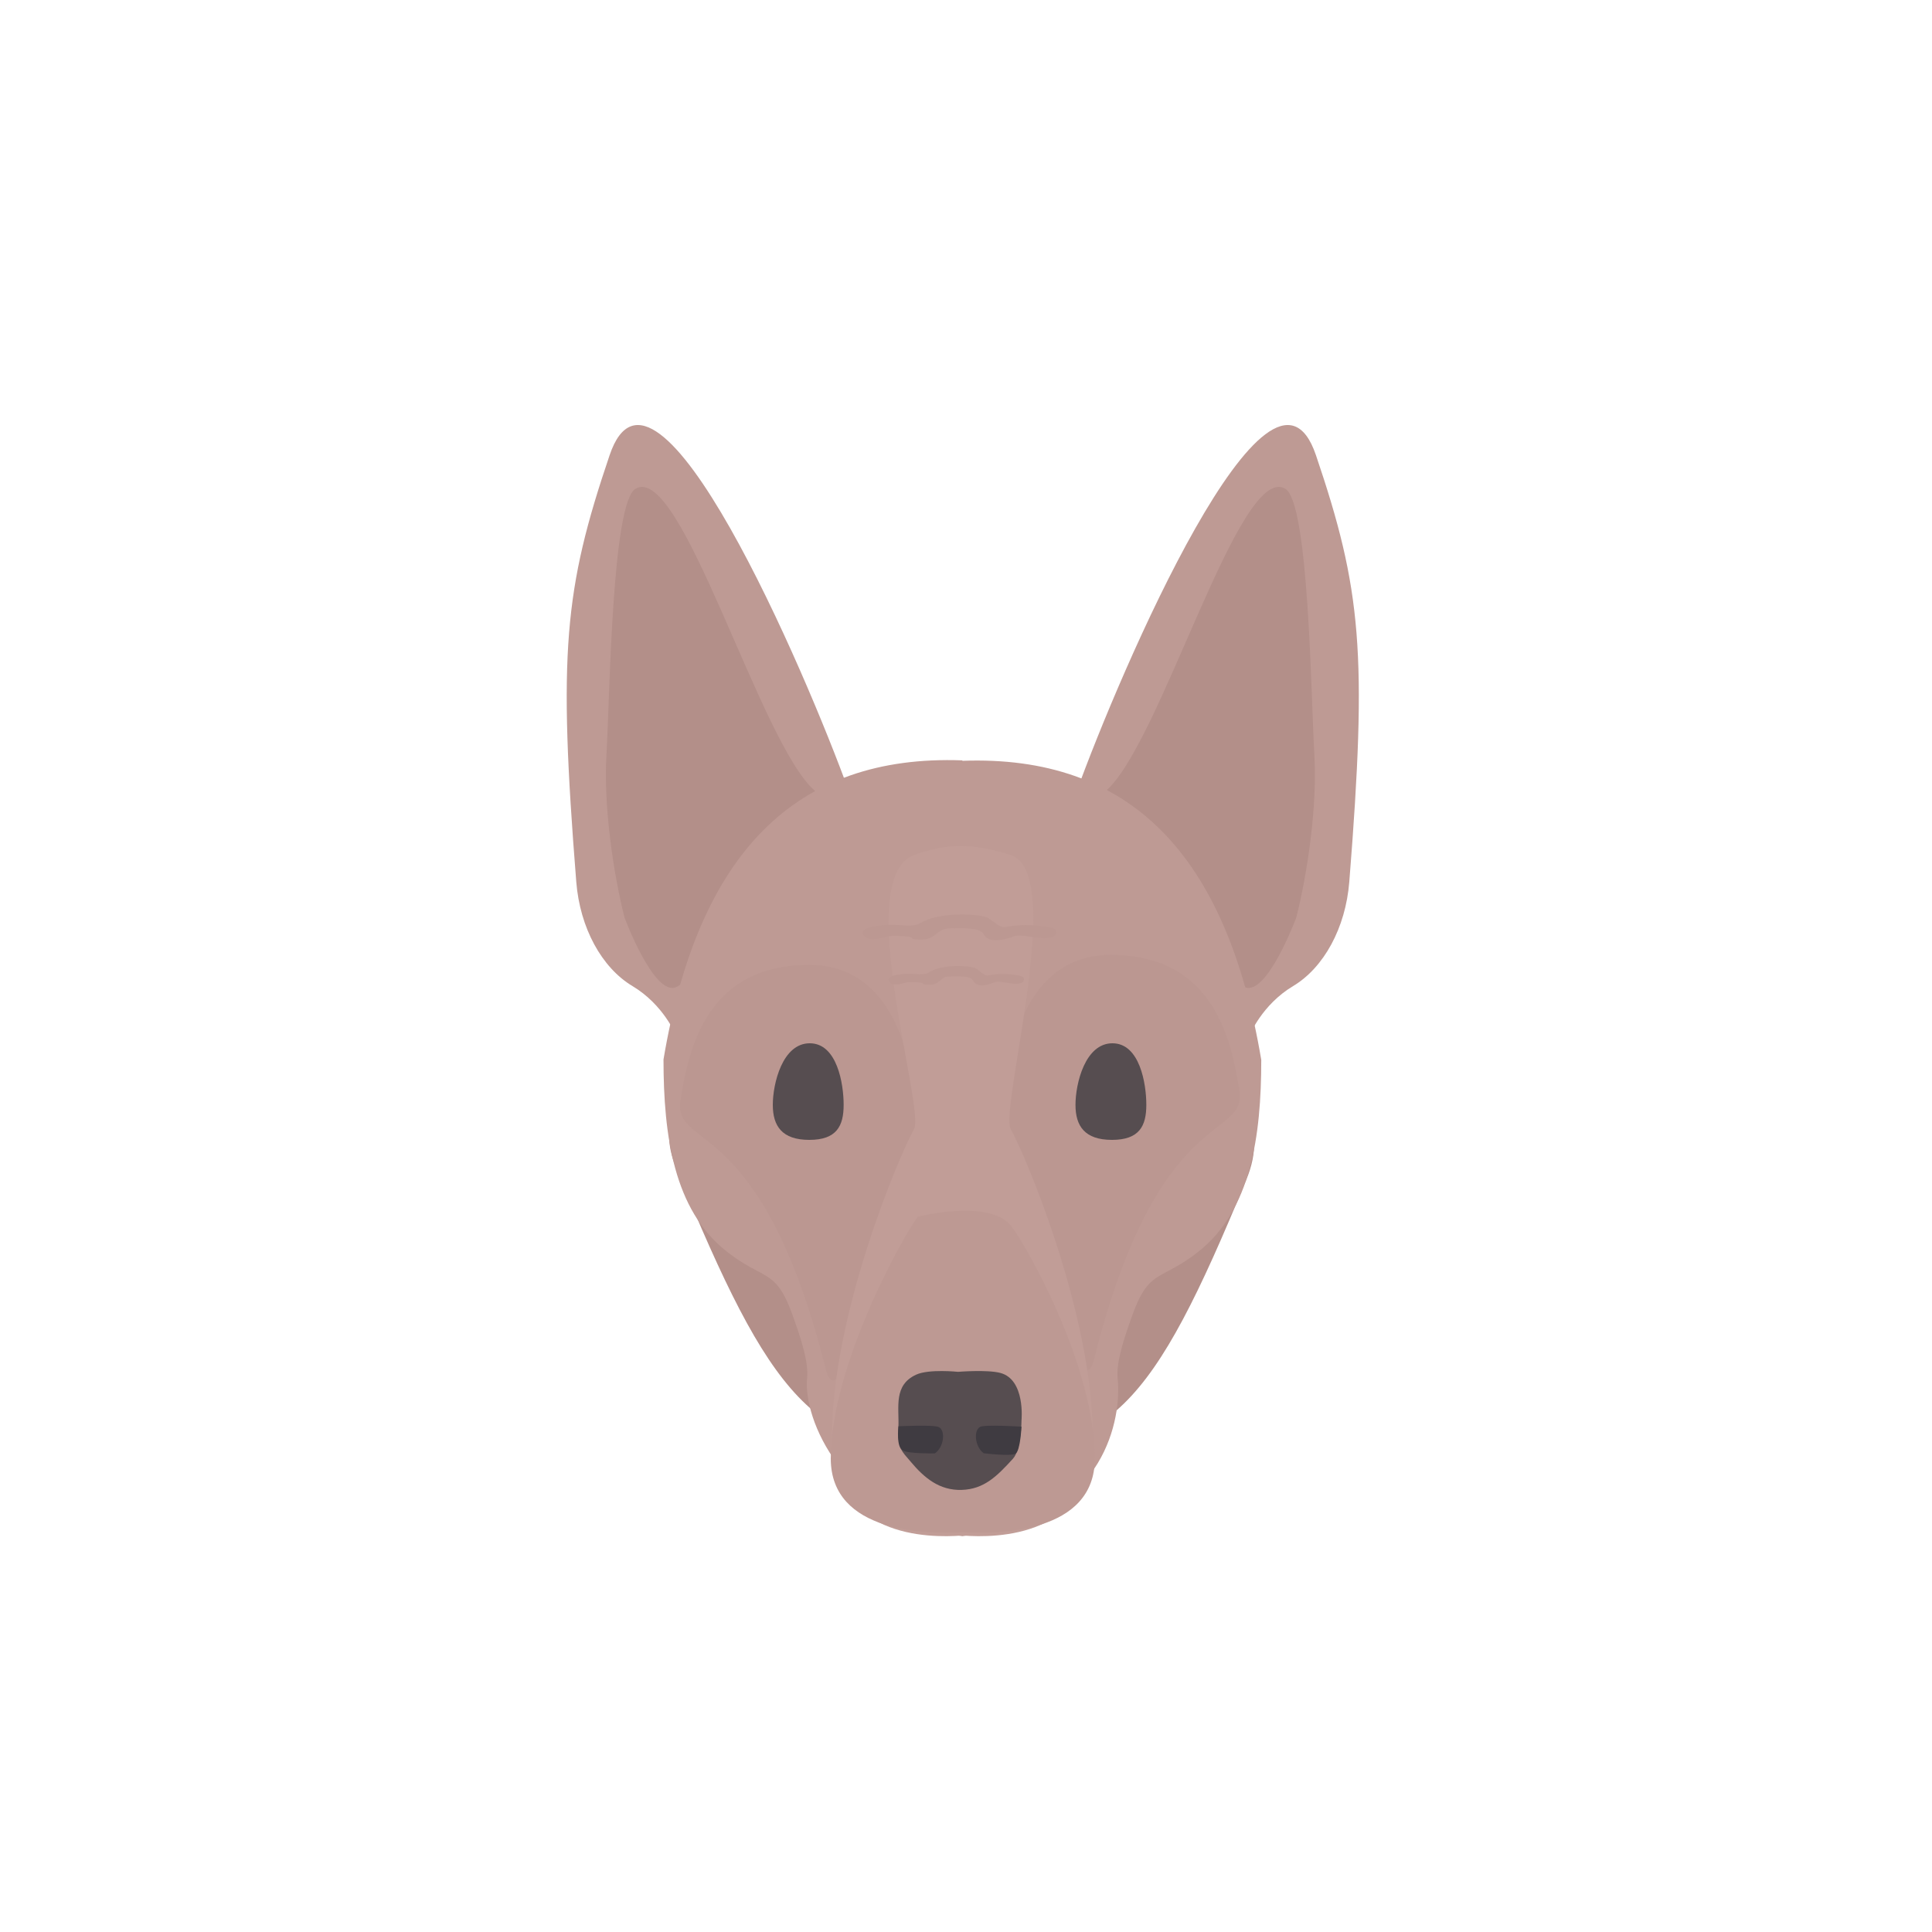 <svg width="300" height="300" viewBox="0 0 300 300" fill="none" xmlns="http://www.w3.org/2000/svg">
<path d="M204.336 70.672C211.401 91.495 212.343 101.434 209.517 136.928C208.946 144.095 205.559 150.263 200.792 153.117C195.951 156.015 194.062 160.717 194.062 160.717L194.051 160.699L194.055 160.719L192.602 164C192.602 164 189.215 158.214 187.432 151.533C186.76 149.016 185.603 147.36 184.178 145.32C183.718 144.661 183.23 143.963 182.722 143.182C182.13 142.274 181.841 141.634 181.783 141.206C179.113 137.209 176.355 133.278 173.902 130.168C171.843 129.706 169.894 128.991 169.121 127.892C166.709 124.465 166.734 123.683 167.353 123.751C167.199 123.522 167.108 123.303 167.101 123.101C173.902 104.273 197.272 49.849 204.336 70.672Z" fill="#BE9A94"/>
<path d="M171.722 122.801C180.257 115.445 192.439 71.725 199.57 75.887C203.267 78.045 203.571 108.47 204.092 117.171C204.575 125.251 202.975 135.86 201.277 142.504C201.277 142.504 196.726 154.713 193.302 153.294C189.877 151.875 170.278 129.084 171.722 122.801Z" fill="#B38F89"/>
<path d="M94.664 70.672C87.599 91.495 86.657 101.434 89.483 136.928C90.053 144.095 93.441 150.263 98.208 153.117C103.049 156.015 104.938 160.717 104.938 160.717L104.949 160.699L104.945 160.719L106.398 164C106.398 164 109.785 158.214 111.568 151.533C112.24 149.016 113.397 147.36 114.822 145.32C115.282 144.661 115.77 143.963 116.278 143.182C116.87 142.274 117.159 141.634 117.217 141.206C119.887 137.209 122.645 133.278 125.098 130.168C127.157 129.706 129.106 128.991 129.879 127.892C132.291 124.465 132.266 123.683 131.647 123.751C131.801 123.522 131.892 123.303 131.899 123.101C125.098 104.273 101.728 49.849 94.664 70.672Z" fill="#BE9A94"/>
<path d="M126.539 122.801C118.003 115.445 105.822 71.725 98.691 75.887C94.994 78.045 94.69 108.47 94.169 117.171C93.686 125.251 95.286 135.86 96.984 142.504C96.984 142.504 101.535 154.713 104.959 153.294C108.384 151.875 127.983 129.084 126.539 122.801Z" fill="#B38F89"/>
<path d="M144.85 119.017C144.91 118.825 144.942 118.727 144.942 118.727C146.109 118.648 147.227 118.614 148.298 118.62C150.033 118.509 151.908 118.512 153.932 118.649C153.932 118.649 153.982 118.804 154.076 119.104C169.555 121.773 171.761 134.752 171.226 140.221C171.002 142.508 172.068 145.837 173.103 148.911C175.304 155.439 180.665 159.961 185.629 164.147C192.344 169.81 197.074 174.577 193.539 183.156C178.937 218.599 172.269 226.429 149.322 225.057C149.152 225.046 148.983 225.034 148.815 225.02C126.434 226.185 119.523 216.679 105.078 181.618C101.544 173.039 106.531 169.732 113.245 164.069C118.209 159.882 123.57 155.361 125.771 148.832C126.807 145.759 127.872 142.43 127.648 140.143C127.113 134.668 129.324 121.666 144.85 119.017Z" fill="#B38F89"/>
<path d="M125.327 214.021C124.683 220.201 130.809 235.524 149.438 238.54L152.91 237.949C171.539 234.934 174.194 220.27 173.55 214.091C173.281 211.507 174.563 207.746 175.81 204.274C177.562 199.393 178.9 198.683 181.336 197.391C182.581 196.731 184.113 195.918 186.135 194.317C194.215 187.92 195.848 176.473 195.848 164.577C190.452 132.509 175.339 117.188 149.438 118.138V118.069C123.538 117.119 108.425 132.44 103.028 164.508C103.028 176.404 104.662 187.851 112.742 194.248C114.763 195.848 116.296 196.661 117.541 197.322C119.977 198.614 121.315 199.323 123.067 204.204C124.313 207.676 125.596 211.438 125.327 214.021Z" fill="#BE9A94"/>
<path d="M105.669 170.851C104.442 178.704 118.233 172.645 128.233 212.645C131.053 223.924 142.259 174.952 142.259 174.952C142.259 174.952 142.849 149.824 125.669 149.824C109.82 149.824 106.951 162.645 105.669 170.851Z" fill="#BB9791"/>
<path d="M192.441 169.308C193.668 177.161 179.876 171.102 169.876 211.102C167.057 222.381 155.851 173.409 155.851 173.409C155.851 173.409 155.261 148.281 172.441 148.281C188.29 148.281 191.159 161.103 192.441 169.308Z" fill="#BB9791"/>
<path d="M156.955 132.782C165.619 135.538 155.158 172.118 156.955 175.341C159.249 179.451 169.695 204.049 169.695 223.219C169.695 238.671 154.817 238.867 149.439 238.433C144.06 238.867 129.183 238.671 129.183 223.219C129.183 204.049 139.629 179.451 141.922 175.341C143.72 172.118 132.24 136.356 141.922 132.782C147.394 130.763 151.389 131.011 156.955 132.782Z" fill="#C19D97"/>
<path d="M142.501 188.94C142.501 188.94 153.763 186.019 157.108 190.475C159.429 193.566 170.002 212.064 170.001 226.48C170.001 238.099 154.945 238.247 149.501 237.921C144.058 238.247 129.002 238.099 129.001 226.48C129.001 212.064 140.181 192.031 142.501 188.94Z" fill="#BD9993"/>
<path d="M142.26 213.457C144.241 212.545 148.763 213.018 148.763 213.018C148.763 213.018 153.284 212.649 155.329 213.187C159.239 214.217 158.621 220.509 158.621 220.509C158.621 220.509 158.608 225.063 157.29 226.508C154.834 229.2 152.829 231.235 149.349 231.351C145.869 231.467 143.5 229.473 141.384 226.939C140.093 225.393 139.375 225.073 139.506 221.559C139.623 218.458 138.731 215.082 142.26 213.457Z" fill="#564D50"/>
<path d="M140.257 225.237C139.1 224.851 139.508 221.473 139.508 221.473C139.508 221.473 145.049 221.188 145.808 221.61C146.829 222.177 146.606 224.677 145.166 225.683C145.166 225.683 140.99 225.744 140.257 225.237Z" fill="#3F3B41"/>
<path d="M157.721 225.702C158.442 225.209 158.614 221.532 158.614 221.532C158.614 221.532 152.919 221.163 152.174 221.571C151.172 222.119 151.353 224.623 152.74 225.656C152.74 225.656 157 226.195 157.721 225.702Z" fill="#3F3B41"/>
<path d="M125.67 177C121.425 177 120.001 174.843 120.001 171.559C120.001 168.275 121.492 162 125.737 162C129.982 162 131.001 168.275 131.001 171.559C131.001 174.843 129.915 177 125.67 177Z" fill="#564D50"/>
<path d="M172.669 177C168.425 177 167.001 174.843 167.001 171.559C167.001 168.275 168.492 162 172.737 162C176.982 162 178.001 168.275 178.001 171.559C178.001 174.843 176.915 177 172.669 177Z" fill="#564D50"/>
<path d="M134.004 144.85C134.133 145.957 135.548 146.106 137.986 145.381C138.385 145.262 140.306 145.339 141.108 145.442C141.95 145.551 141.051 145.911 143.2 145.884C145.348 145.856 145.49 144.165 147.44 144.165C149.555 144.165 152.16 143.943 152.768 145.101C153.342 146.195 155.087 146.288 157.409 145.395C158.597 144.938 161.037 145.846 162.623 145.674C164.479 145.473 164.002 144.445 163.769 144.263C163.339 143.928 159.432 143.261 156.091 143.956C155.255 144.13 154.175 142.958 153.422 142.546C152.402 141.988 149.177 141.905 147.459 142.086C145.74 142.268 144.195 142.56 142.877 143.356C142.257 143.731 141.458 143.777 139.562 143.649C137.428 143.504 133.883 143.807 134.004 144.85Z" fill="#BC9892"/>
<path d="M138.003 152.137C138.093 152.968 139.084 153.079 140.79 152.536C141.07 152.447 142.415 152.504 142.976 152.582C143.565 152.663 142.936 152.934 144.44 152.913C145.944 152.892 146.044 151.624 147.408 151.624C148.889 151.624 150.712 151.457 151.138 152.326C151.54 153.146 152.761 153.216 154.386 152.546C155.218 152.203 156.926 152.884 158.036 152.756C159.336 152.605 159.002 151.834 158.838 151.697C158.537 151.446 155.803 150.946 153.464 151.467C152.879 151.597 152.123 150.719 151.596 150.41C150.882 149.991 148.625 149.929 147.421 150.065C146.218 150.201 145.137 150.42 144.215 151.017C143.78 151.298 143.221 151.333 141.893 151.237C140.4 151.128 137.918 151.355 138.003 152.137Z" fill="#BC9892"/>
</svg>
